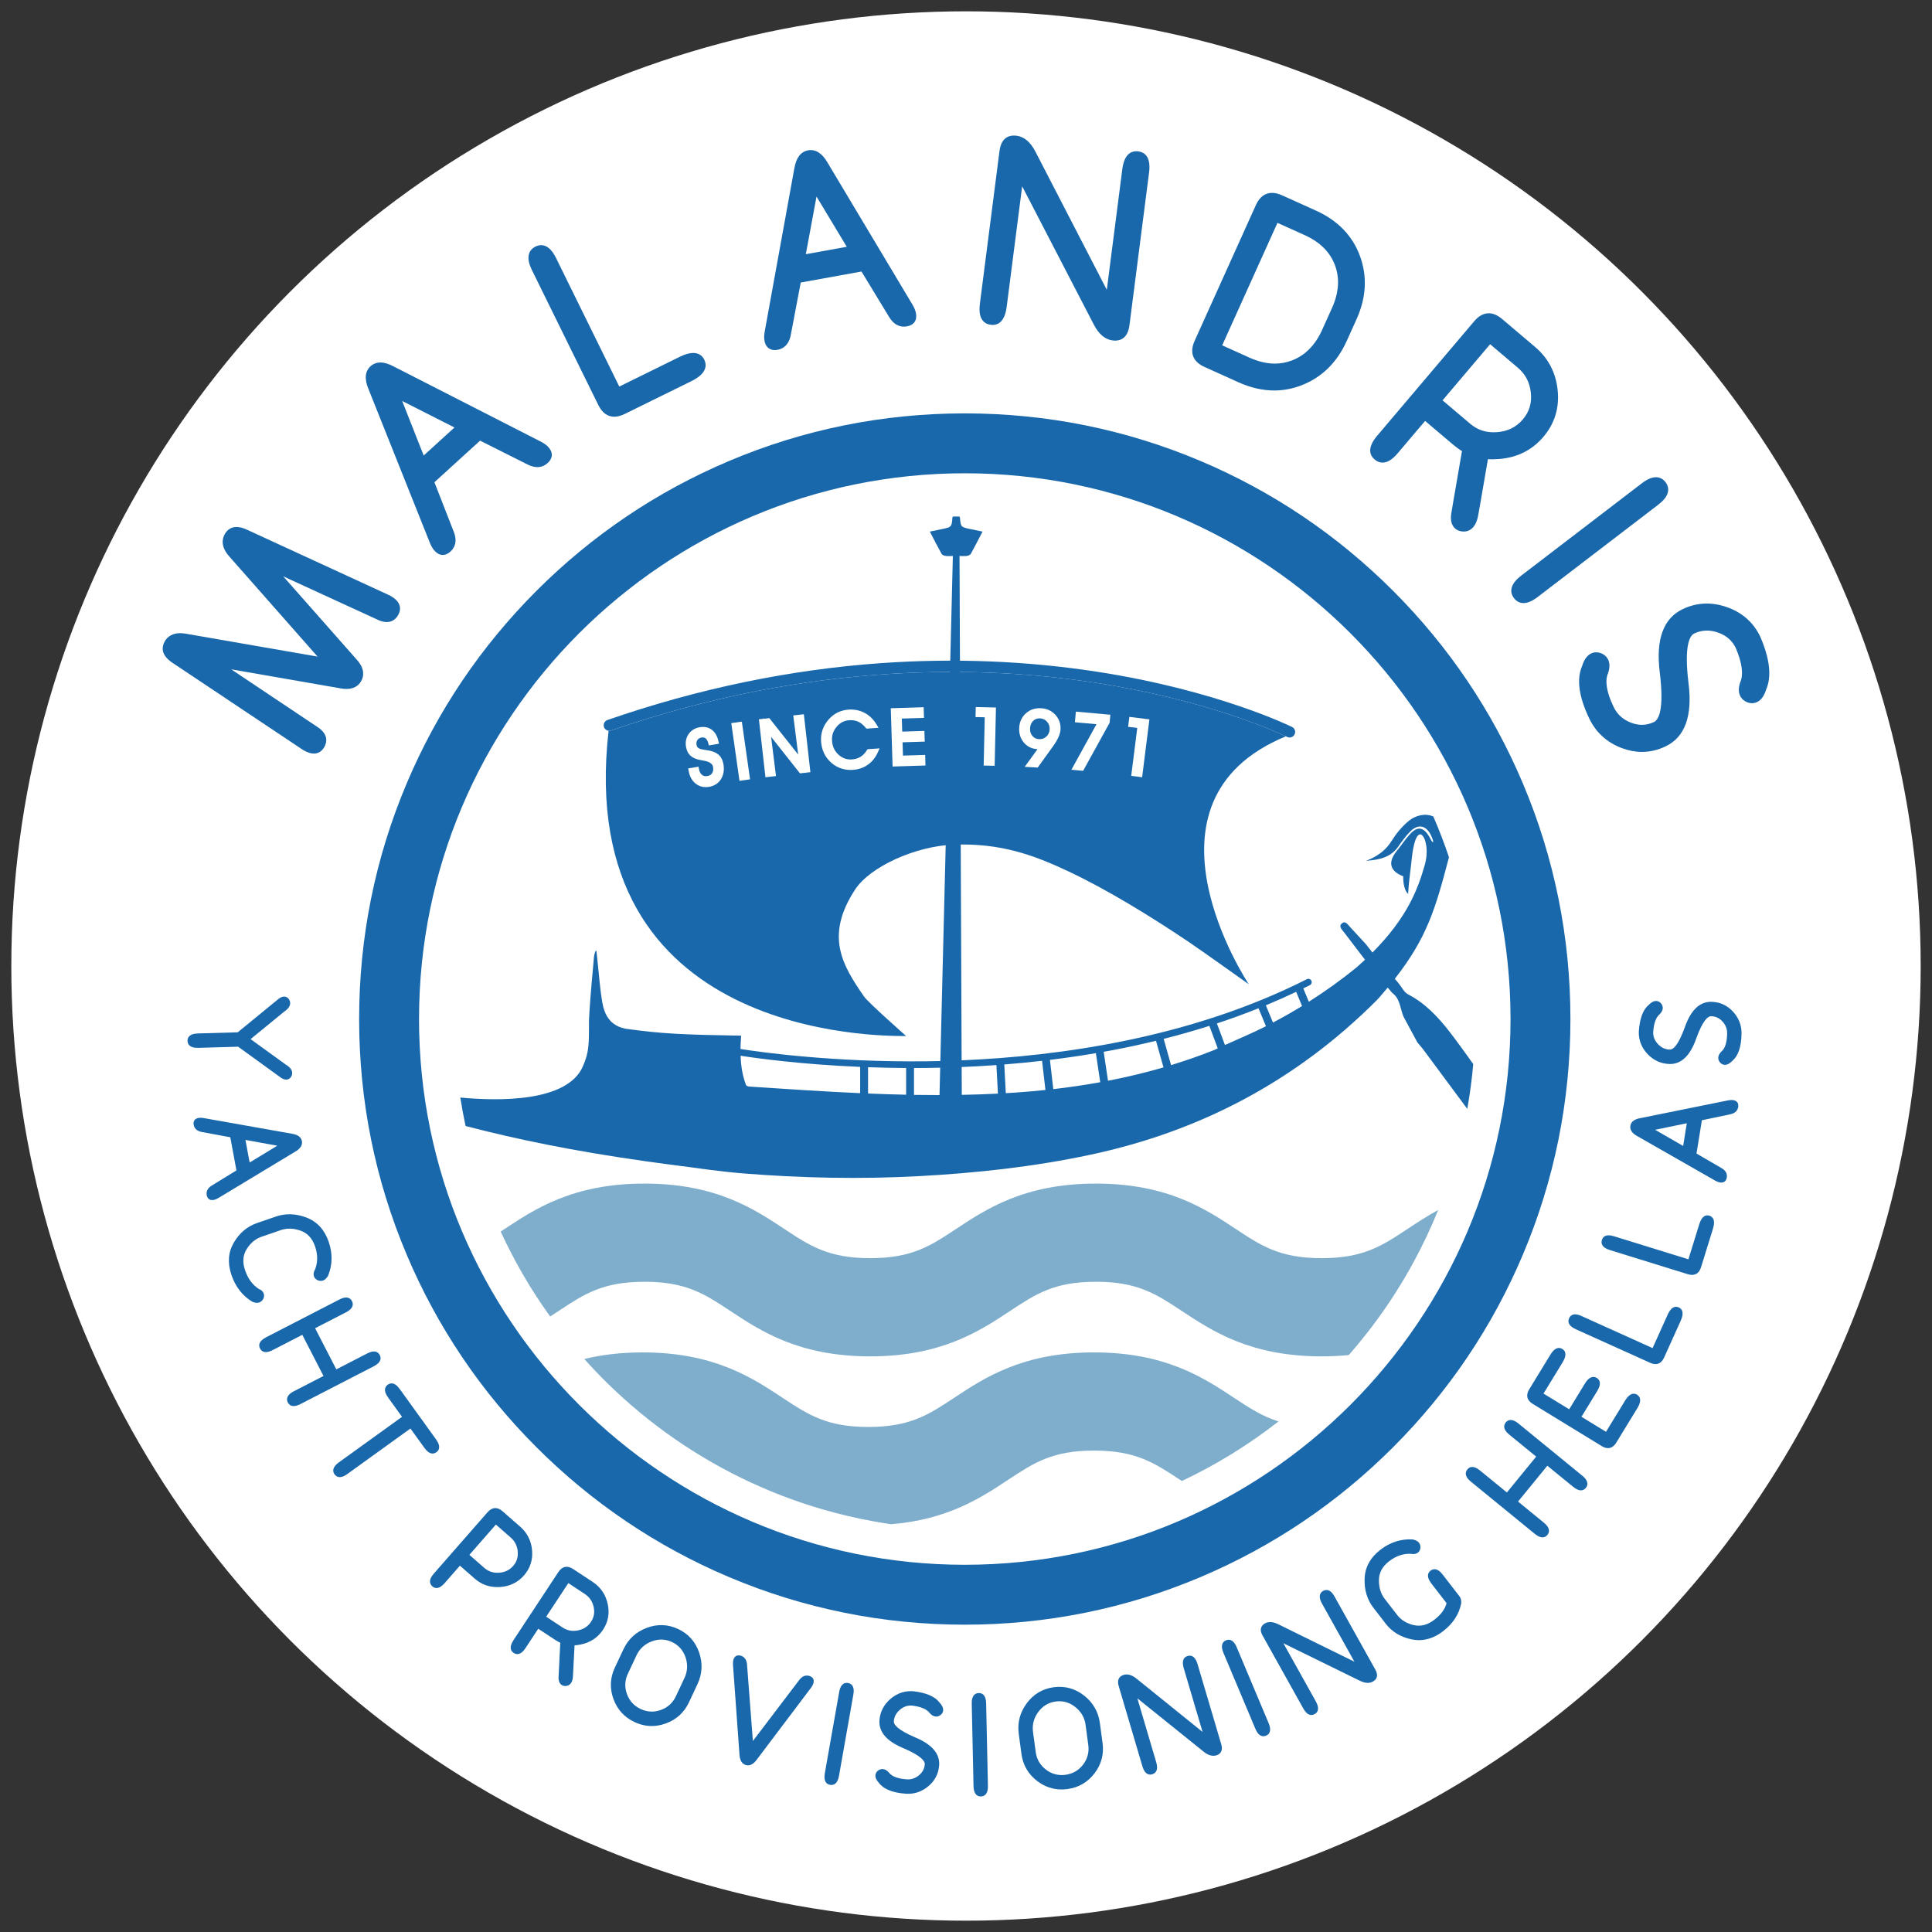 <?xml version="1.0" encoding="utf-8"?>
<!-- Generator: Adobe Illustrator 16.0.0, SVG Export Plug-In . SVG Version: 6.00 Build 0)  -->
<!DOCTYPE svg PUBLIC "-//W3C//DTD SVG 1.1//EN" "http://www.w3.org/Graphics/SVG/1.1/DTD/svg11.dtd">
<svg version="1.1" id="Layer_1" xmlns="http://www.w3.org/2000/svg" xmlns:xlink="http://www.w3.org/1999/xlink" x="0px" y="0px"
	 width="705.26px" height="705.26px" viewBox="0 0 705.26 705.26" enable-background="new 0 0 705.26 705.26" xml:space="preserve">
<rect x="0" y="0" width="705.26" height="705.26" fill="#333333" stroke="none"/>
<circle fill="#FFFFFF" cx="352.63" cy="352.63" r="348.5"/>
<g>
	<path fill="#1968AB" d="M110.989,273.976c1.34,0.748,2.517,1.111,3.599,1.111c1.123,0,2.693-0.418,3.806-2.405
		c0.868-1.553,1.697-4.566-2.501-7.297l-31.493-21.054l40.143,6.988c0.688,0.118,1.344,0.178,1.948,0.178
		c2.456,0,4.315-1.002,5.377-2.896c0.925-1.655,1.413-4.328-1.518-7.668l-26.958-30.548l34.407,15.813
		c3.397,1.615,6.064,0.956,7.562-1.72c0.761-1.357,0.874-2.671,0.338-3.904c-0.497-1.146-1.521-2.142-3.131-3.042
		c-0.316-0.178-0.636-0.337-0.928-0.464L90.25,193.408c-1.47-0.697-2.748-1.035-3.91-1.035c-1.855,0-3.34,0.9-4.293,2.604
		c-0.977,1.744-1.498,4.557,1.559,8.055l32.321,36.651l-48.15-8.366c-0.714-0.12-1.395-0.183-2.022-0.183
		c-2.574,0-4.521,1.049-5.63,3.029c-1.111,1.987-1.505,4.962,2.923,7.845l47.045,31.404
		C110.368,273.609,110.67,273.796,110.989,273.976z"/>
	<path fill="#1968AB" d="M156.96,198.244c0.494,1.195,1.035,2.106,1.655,2.787c0.937,1.028,1.955,1.551,3.026,1.551
		c0.955,0,1.9-0.42,2.809-1.247c1.366-1.245,2.679-3.518,1.17-7.268l-7.038-18.032l16.665-15.18l17.289,8.681
		c2.867,1.479,5.415,1.285,7.389-0.515c1.93-1.759,2.018-3.886,0.239-5.838c-0.618-0.679-1.476-1.303-2.632-1.913l-53.867-27.521
		c-3.537-1.892-6.398-1.88-8.404-0.053c-2.039,1.856-2.284,4.673-0.736,8.354L156.96,198.244z M146.806,146.372l19.092,9.677
		l-11.233,10.232L146.806,146.372z"/>
	<path fill="#1968AB" d="M253.055,128.842c-1.391,0-3.02,0.47-4.979,1.435l-22.008,10.83l-23.113-46.969
		c-1.519-3.083-3.336-4.646-5.406-4.646c-0.679,0-1.374,0.172-2.065,0.513c-1.488,0.732-2.368,1.945-2.54,3.509
		c-0.156,1.421,0.254,3.102,1.257,5.138l24.207,49.19c1.396,2.839,3.359,4.277,5.835,4.277c1.165,0,2.44-0.337,3.79-1.001
		l24.394-12.004c5.581-2.747,5.633-5.741,4.683-7.793C256.309,129.7,254.908,128.842,253.055,128.842z"/>
	<path fill="#1968AB" d="M331.058,119.14c1.284-0.232,2.227-0.776,2.798-1.615c0.569-0.833,0.738-1.912,0.504-3.204
		c-0.163-0.903-0.559-1.887-1.215-3.021l-31.042-51.915c-1.982-3.464-4.409-4.993-7.094-4.507c-2.713,0.491-4.416,2.748-5.059,6.689
		L279.136,121.1c-0.216,1.273-0.24,2.334-0.076,3.237c0.544,3.007,2.578,3.454,3.742,3.454c0.327,0,0.678-0.033,1.041-0.099
		c1.818-0.329,4.137-1.561,4.849-5.538l3.608-19.018l22.178-4.021l10.046,16.534C326.17,118.43,328.408,119.619,331.058,119.14z
		 M309.108,90.084l-14.95,2.709l3.907-21.044L309.108,90.084z"/>
	<path fill="#1968AB" d="M412.302,118.69l7.155-55.683c0.758-5.894-1.738-7.473-3.968-7.759c-0.233-0.029-0.468-0.045-0.69-0.045
		c-1.946,0-4.413,1.136-5.109,6.549l-5.66,44.046L377.875,55.17c-1.781-3.384-4.064-5.276-6.787-5.627
		c-0.326-0.042-0.646-0.063-0.947-0.063c-2.079,0-4.684,0.979-5.281,5.644l-7.155,55.683c-0.759,5.895,1.738,7.473,3.967,7.76
		c0.234,0.03,0.469,0.045,0.69,0.045c1.947,0,4.414-1.137,5.109-6.549l5.662-44.054l26.243,50.647
		c1.779,3.383,4.063,5.276,6.785,5.626c0.314,0.041,0.623,0.063,0.917,0.063C409.131,124.344,411.7,123.363,412.302,118.69z"/>
	<path fill="#1968AB" d="M439.679,133.947l12.391,5.591c4.423,1.995,8.819,3.007,13.066,3.007c3.4,0,6.784-0.647,10.054-1.928
		c7.318-2.862,12.82-8.247,16.357-16.01l3.729-8.266c3.479-7.783,3.875-15.475,1.178-22.854
		c-2.715-7.431-8.121-13.016-16.067-16.602l-12.392-5.591c-1.305-0.588-2.53-0.887-3.647-0.887c-2.58,0-4.566,1.502-5.902,4.465
		l-22.36,49.563c-0.956,2.119-1.132,4.014-0.519,5.632C436.176,131.686,437.561,132.991,439.679,133.947z M446.152,126.063
		l20.174-44.715l9.968,4.497c5.512,2.485,9.217,6.165,11.01,10.934c1.795,4.771,1.455,9.994-1.006,15.518l-3.726,8.257
		c-2.516,5.505-6.207,9.215-10.969,11.025c-2.006,0.763-4.105,1.149-6.239,1.149c-0.001,0-0.001,0-0.001,0
		c-2.944,0-6.067-0.735-9.285-2.188L446.152,126.063z"/>
	<path fill="#1968AB" d="M537.877,192.326c0.813-0.961,1.37-2.311,1.705-4.129l0.706-3.925l2.865-16.658
		c1.068,0.086,2.479,0.066,4.263-0.065c6.543-0.563,11.926-3.286,16.004-8.099c4.102-4.842,5.85-10.555,5.196-16.979
		c-0.653-6.41-3.422-11.727-8.227-15.799l-12.1-10.253c-3.552-3.01-7.132-2.706-10.134,0.837l-35.444,41.827
		c-3.841,4.533-2.604,7.216-0.892,8.669c0.877,0.743,1.84,1.12,2.861,1.12c1.777,0,3.592-1.119,5.543-3.422l9.998-11.799
		l10.07,8.533c1.311,1.108,2.428,1.925,3.393,2.474l-3.129,18.146l-0.639,3.804c-0.623,2.955-0.172,5.104,1.346,6.392
		c0.676,0.571,1.502,0.906,2.412,0.991c0.229,0.03,0.457,0.046,0.678,0.046C535.729,194.038,536.913,193.461,537.877,192.326z
		 M546.604,157.748c-0.453,0.037-0.906,0.058-1.346,0.058l0,0c-3.297,0-6.107-1.025-8.597-3.133l-10.069-8.533l17.36-20.486
		l10.07,8.534c2.826,2.395,4.396,5.395,4.799,9.171c0.4,3.757-0.555,6.938-2.916,9.726
		C553.518,155.902,550.475,157.427,546.604,157.748z"/>
	<path fill="#1968AB" d="M551.967,214.098c-0.545,1.472-0.308,2.939,0.694,4.249c0.902,1.178,2.104,1.801,3.478,1.801
		c1.529,0,3.238-0.739,5.227-2.26l43.896-33.598c1.801-1.378,2.916-2.695,3.412-4.03c0.547-1.473,0.307-2.941-0.695-4.249
		c-0.9-1.179-2.104-1.803-3.477-1.803c-1.527,0-3.238,0.74-5.226,2.262l-43.897,33.597
		C553.579,211.445,552.463,212.763,551.967,214.098z"/>
	<path fill="#1968AB" d="M642.555,232.383c-2.482-5.173-6.576-8.792-12.17-10.759c-5.582-1.964-11.047-1.707-16.183,0.756
		c-6.995,3.356-9.799,11.062-8.336,22.901c1.756,14.192-0.541,17.54-2.065,18.271c-1.439,0.69-2.926,1.042-4.418,1.042
		c-1.295,0-2.638-0.264-3.99-0.781c-2.963-1.138-5.049-3.033-6.375-5.798c-2.564-5.346-3.236-9.486-1.998-12.313l0.037-0.101
		c0.611-1.891,0.609-3.5-0.008-4.787c-0.541-1.126-1.467-1.939-2.791-2.436c-1.213-0.396-2.377-0.345-3.414,0.151
		c-1.482,0.712-2.57,2.23-3.326,4.642c-2.055,4.768-1.174,11.192,2.619,19.101c2.465,5.138,6.469,8.775,11.904,10.816
		c2.454,0.924,4.922,1.392,7.331,1.392c2.931,0,5.854-0.689,8.688-2.05c6.994-3.355,9.799-11.062,8.336-22.9
		c-1.758-14.193,0.541-17.541,2.066-18.272c2.727-1.308,5.618-1.426,8.659-0.356c3.074,1.08,5.205,2.931,6.494,5.616
		c2.338,5.473,2.888,9.709,1.627,12.592l-0.037,0.099c-0.612,1.89-0.608,3.498,0.009,4.786c0.541,1.127,1.485,1.949,2.854,2.457
		c1.172,0.384,2.318,0.323,3.353-0.174c1.481-0.711,2.567-2.229,3.323-4.641C646.779,246.927,646.049,240.461,642.555,232.383z"/>
	<path fill="#1968AB" d="M86.925,382.089l15.553,11.264c0.69,0.492,1.349,0.742,1.956,0.742l0.064-0.002
		c0.919-0.025,1.603-0.523,1.973-1.427c0.139-0.321,0.204-0.665,0.193-1.021c-0.033-1.125-0.846-2.145-2.441-3.088l-12.744-9.232
		l12.15-9.944c1.579-1.063,2.331-2.127,2.299-3.254c-0.011-0.355-0.095-0.693-0.247-0.998c-0.412-0.863-1.097-1.32-1.981-1.32
		l-0.074,0.002c-0.625,0.018-1.29,0.305-1.979,0.857l-14.874,12.166L72.24,377.25c-3.189,0.095-3.817,1.541-3.783,2.74
		c0.035,1.189,0.755,2.601,3.935,2.519L86.925,382.089z M104.434,393.552L104.434,393.552v0.006V393.552z"/>
	<path fill="#1968AB" d="M110.209,416.561c-0.27-1.451-1.486-2.359-3.608-2.695l-32.37-5.746c-0.678-0.112-1.262-0.123-1.744-0.034
		c-1.381,0.256-2.028,1.186-1.775,2.553c0.18,0.973,0.845,2.211,2.982,2.586l10.373,1.924l2.244,12.104l-8.989,5.512
		c-1.865,1.117-2.041,2.524-1.857,3.51c0.215,1.164,0.921,1.805,1.987,1.805c0.183,0,0.38-0.02,0.585-0.059
		c0.485-0.09,1.014-0.305,1.622-0.66l28.141-16.979C109.667,419.298,110.479,418.014,110.209,416.561z M101.225,418.227l-10.1,6.139
		l-1.53-8.25L101.225,418.227z"/>
	<path fill="#1968AB" d="M96.138,474.079c0.297-0.646,0.343-1.274,0.137-1.873c-0.255-0.743-0.874-1.319-1.839-1.713
		c-2.246-1.448-3.912-3.713-4.952-6.729c-1.019-2.955-0.843-5.488,0.536-7.74c1.382-2.258,3.219-3.793,5.461-4.565l6.983-2.408
		c2.264-0.781,4.697-0.717,7.25,0.188c2.542,0.9,4.271,2.775,5.29,5.728c1.033,2.996,1.038,5.819,0.013,8.396
		c-0.533,0.928-0.669,1.785-0.406,2.549c0.206,0.599,0.632,1.064,1.281,1.398c0.683,0.316,1.367,0.363,2.005,0.143
		c0.695-0.237,1.319-0.823,1.854-1.737l0.033-0.068c1.606-3.928,1.672-8.098,0.189-12.393c-1.508-4.375-4.241-7.339-8.124-8.81
		c-3.843-1.453-7.585-1.576-11.101-0.365l-6.983,2.408c-3.521,1.213-6.349,3.603-8.404,7.097c-2.07,3.521-2.355,7.524-0.849,11.896
		c1.479,4.291,4.023,7.549,7.56,9.684l0.067,0.035c0.601,0.256,1.157,0.386,1.656,0.386c0.297,0,0.581-0.048,0.842-0.138
		C95.283,475.223,95.784,474.77,96.138,474.079z"/>
	<path fill="#1968AB" d="M138.635,494.661c-0.443-0.858-1.182-1.313-2.135-1.313c-0.71,0-1.528,0.242-2.5,0.744l-11.232,5.787
		l-7.74-15.023l11.232-5.787c1.086-0.559,1.804-1.149,2.192-1.811c0.425-0.722,0.437-1.515,0.034-2.293
		c-0.441-0.859-1.181-1.314-2.135-1.314c-0.71,0-1.527,0.244-2.5,0.744L97.15,488.153c-2.835,1.461-2.775,3.039-2.227,4.105
		c0.443,0.858,1.182,1.313,2.135,1.313c0.71,0,1.528-0.242,2.5-0.744l10.794-5.561l7.74,15.021l-10.794,5.563
		c-1.087,0.559-1.804,1.152-2.192,1.811c-0.425,0.722-0.437,1.515-0.035,2.295c0.443,0.859,1.182,1.313,2.136,1.313
		c0.71,0,1.528-0.244,2.501-0.744l26.698-13.758C139.243,497.305,139.184,495.727,138.635,494.661z"/>
	<path fill="#1968AB" d="M159.306,530.114c0.973-0.701,1.741-2.08-0.125-4.668l-13.246-18.373c-1.008-1.397-1.987-2.076-2.993-2.076
		c-0.481,0-0.953,0.162-1.397,0.482c-0.974,0.701-1.74,2.082,0.125,4.67l5.086,7.053l-23.031,16.604
		c-2.587,1.867-2.294,3.418-1.593,4.391c0.479,0.662,1.134,1.015,1.896,1.015c0.804,0,1.709-0.373,2.772-1.14l23.03-16.604
		l5.086,7.053c1.007,1.398,1.985,2.078,2.992,2.078C158.391,530.598,158.861,530.434,159.306,530.114z"/>
	<path fill="#1968AB" d="M191.271,575.1c2.264-2.584,3.259-5.66,2.961-9.146c-0.298-3.477-1.75-6.377-4.315-8.623l-6.483-5.676
		c-1.884-1.647-3.801-1.518-5.447,0.363l-19.621,22.414c-0.805,0.92-1.254,1.733-1.373,2.49c-0.132,0.825,0.148,1.567,0.81,2.146
		c0.472,0.414,0.993,0.623,1.55,0.623c0.941,0,1.913-0.588,2.97-1.797l5.565-6.357l5.433,4.756c2.569,2.248,5.666,3.271,9.22,3.033
		C186.083,579.093,189.021,577.671,191.271,575.1z M187.314,571.637c-1.331,1.521-3.008,2.328-5.126,2.469
		c-2.115,0.146-3.887-0.438-5.407-1.768l-5.433-4.757l9.672-11.049l5.433,4.756c1.522,1.334,2.354,2.986,2.543,5.056
		C189.181,568.403,188.631,570.134,187.314,571.637z"/>
	<path fill="#1968AB" d="M216.383,577.487l-7.195-4.74c-2.099-1.385-3.973-0.987-5.347,1.099l-16.395,24.875
		c-1.755,2.664-0.93,4.01,0.071,4.668c0.43,0.283,0.876,0.428,1.327,0.428c1.037,0,2.016-0.721,2.992-2.203l4.649-7.055l6.027,3.973
		c0.79,0.521,1.453,0.89,2.013,1.121l-0.602,12.119c-0.144,1.617,0.234,2.734,1.122,3.318c0.373,0.246,0.805,0.371,1.284,0.371
		l0.095-0.002c0.861,0,1.58-0.398,2.078-1.15c0.371-0.564,0.581-1.322,0.643-2.316l0.588-11.379c0.589-0.02,1.354-0.121,2.33-0.313
		c3.479-0.729,6.195-2.541,8.073-5.394c1.891-2.867,2.46-6.051,1.691-9.463C221.063,582.043,219.23,579.364,216.383,577.487z
		 M215.75,592.014c-1.111,1.686-2.663,2.715-4.742,3.143c-2.054,0.42-3.931,0.08-5.599-1.018l-6.027-3.974l8.08-12.26l6.026,3.971
		c1.691,1.115,2.74,2.642,3.206,4.662C217.159,588.555,216.85,590.344,215.75,592.014z"/>
	<path fill="#1968AB" d="M247.55,594.655c-3.725-1.746-7.604-1.887-11.491-0.41c-3.888,1.478-6.741,4.105-8.479,7.816l-3.138,6.686
		c-1.74,3.714-1.916,7.558-0.519,11.421c1.396,3.864,3.988,6.709,7.701,8.448c2.058,0.965,4.171,1.455,6.28,1.455
		c1.692,0,3.422-0.315,5.14-0.938c3.865-1.396,6.708-3.986,8.449-7.699l3.135-6.688c1.739-3.711,1.937-7.586,0.585-11.52
		C253.858,599.288,251.28,596.403,247.55,594.655z M249.868,612.512l-3.138,6.688c-1.131,2.412-2.972,4.093-5.473,4.996
		c-1.114,0.402-2.232,0.607-3.324,0.607l0,0c-1.364,0-2.736-0.318-4.078-0.949c-2.41-1.129-4.092-2.971-4.995-5.473
		c-0.903-2.5-0.789-4.99,0.342-7.4l3.136-6.688c1.132-2.413,2.997-4.131,5.545-5.104c1.182-0.451,2.361-0.682,3.507-0.682
		c1.321,0,2.644,0.307,3.929,0.907c2.392,1.123,4.05,2.996,4.93,5.57C251.127,607.567,251,610.1,249.868,612.512z"/>
	<path fill="#1968AB" d="M295.443,611.78c-1.381-0.405-2.646,0.104-3.682,1.482l-16.931,22.274l-2.132-27.895
		c-0.151-2.17-1.314-2.959-2.265-3.238c-0.285-0.084-0.558-0.127-0.808-0.127c-0.653,0-1.518,0.281-1.915,1.629
		c-0.141,0.474-0.188,1.041-0.146,1.744l2.368,32.775c0.116,2.154,0.894,3.459,2.311,3.877c0.265,0.076,0.532,0.117,0.799,0.117
		c1.133,0,2.225-0.713,3.238-2.113l19.811-26.25c0.411-0.561,0.68-1.064,0.82-1.539C297.312,613.173,296.775,612.175,295.443,611.78
		z"/>
	<path fill="#1968AB" d="M309.587,614.36c-0.167-0.029-0.332-0.045-0.49-0.045c-1.439,0-2.373,1.141-2.77,3.389l-5.227,29.578
		c-0.555,3.144,0.736,4.052,1.917,4.258c0.168,0.031,0.332,0.046,0.49,0.046c1.441,0,2.373-1.14,2.771-3.39l5.226-29.578
		c0.213-1.203,0.177-2.133-0.112-2.84C311.076,615.003,310.452,614.512,309.587,614.36z"/>
	<path fill="#1968AB" d="M333.404,617.375c-3.09-0.236-5.899,0.7-8.335,2.788c-2.437,2.089-3.792,4.707-4.027,7.787
		c-0.321,4.181,2.532,7.578,8.479,10.101c6.822,2.891,8.15,4.852,8.063,5.985c-0.127,1.646-0.841,2.974-2.183,4.06
		c-1.35,1.094-2.82,1.563-4.492,1.434c-3.227-0.248-5.368-1.063-6.368-2.426l-0.034-0.041c-0.715-0.793-1.463-1.225-2.224-1.281
		c-0.67-0.049-1.287,0.158-1.869,0.638c-0.513,0.459-0.795,1.002-0.843,1.616c-0.066,0.877,0.349,1.791,1.271,2.793
		c1.673,2.252,4.925,3.58,9.664,3.943c0.324,0.025,0.648,0.039,0.967,0.039c2.691,0,5.156-0.904,7.326-2.688
		c2.435-2,3.789-4.584,4.027-7.685c0.321-4.18-2.531-7.578-8.48-10.1c-6.82-2.892-8.148-4.853-8.063-5.986
		c0.129-1.668,0.85-3.043,2.202-4.203c1.222-1.047,2.523-1.557,3.982-1.557c0.16,0,0.32,0.008,0.46,0.018
		c3.225,0.39,5.378,1.289,6.433,2.717c0.716,0.793,1.462,1.226,2.224,1.281c0.663,0.049,1.296-0.166,1.896-0.662
		c0.494-0.442,0.769-0.979,0.814-1.592c0.065-0.867-0.359-1.807-1.271-2.793C341.371,619.331,338.142,617.923,333.404,617.375z"/>
	<path fill="#1968AB" d="M357.342,618.032h-0.067c-0.878,0.021-1.568,0.408-2,1.125c-0.394,0.656-0.57,1.57-0.546,2.791
		l0.646,30.029c0.066,3.145,1.475,3.803,2.645,3.803h0.066c0.878-0.02,1.568-0.408,2-1.125c0.393-0.656,0.572-1.567,0.546-2.791
		l-0.646-30.028C359.919,618.692,358.512,618.032,357.342,618.032z"/>
	<path fill="#1968AB" d="M401.497,628.969c-0.545-4.062-2.477-7.427-5.741-10.002c-3.269-2.576-7.003-3.605-11.084-3.062
		c-4.083,0.549-7.408,2.525-9.883,5.877c-2.472,3.345-3.447,7.101-2.902,11.16l0.982,7.32c0.546,4.063,2.479,7.391,5.745,9.885
		c2.681,2.045,5.673,3.082,8.895,3.082c0.702,0,1.429-0.051,2.155-0.148c4.063-0.545,7.389-2.479,9.883-5.745
		c2.492-3.267,3.479-6.982,2.936-11.048L401.497,628.969z M395.373,644.153c-1.613,2.113-3.771,3.365-6.408,3.719
		c-0.479,0.064-0.954,0.099-1.414,0.099c-2.081,0-4.016-0.672-5.75-1.996c-2.113-1.613-3.365-3.771-3.721-6.408l-0.982-7.32
		c-0.354-2.643,0.285-5.096,1.9-7.293c1.609-2.19,3.755-3.481,6.374-3.834c0.455-0.061,0.906-0.092,1.347-0.092
		c2.092,0,4.047,0.709,5.813,2.107c2.139,1.694,3.402,3.893,3.756,6.535l0.983,7.319
		C397.625,639.628,396.986,642.038,395.373,644.153z"/>
	<path fill="#1968AB" d="M437.154,607.459c-0.602-2.036-1.563-3.071-2.858-3.071c-0.242,0-0.497,0.039-0.757,0.114
		c-1.149,0.341-2.331,1.39-1.428,4.447l6.879,23.283l-24.213-19.537c-1.611-1.279-3.16-1.717-4.563-1.301
		c-0.921,0.271-1.546,0.773-1.856,1.492c-0.297,0.686-0.294,1.557,0.013,2.588l8.643,29.254c0.601,2.039,1.563,3.072,2.857,3.072
		c0.244,0,0.498-0.039,0.756-0.115c0.843-0.248,1.407-0.805,1.636-1.609c0.207-0.735,0.139-1.664-0.207-2.836l-6.879-23.287
		l24.262,19.525c1.609,1.279,3.158,1.719,4.563,1.303c1.03-0.305,2.634-1.237,1.798-4.067L437.154,607.459z"/>
	<path fill="#1968AB" d="M451.456,601.327c-0.769-1.825-1.755-2.75-2.934-2.75c-0.32,0-0.652,0.07-0.986,0.211
		c-1.104,0.466-2.164,1.638-0.928,4.578l11.646,27.687c0.768,1.826,1.754,2.752,2.932,2.752c0.321,0,0.654-0.072,0.988-0.213
		c0.809-0.34,1.309-0.955,1.444-1.779c0.125-0.756-0.045-1.67-0.519-2.797L451.456,601.327z"/>
	<path fill="#1968AB" d="M487.18,582.834c-0.908-1.63-1.885-2.423-2.979-2.423c-0.397,0-0.801,0.111-1.196,0.334
		c-0.769,0.429-1.195,1.095-1.24,1.931c-0.041,0.764,0.229,1.653,0.826,2.721l11.83,21.201l-27.917-13.732
		c-1.854-0.895-3.458-0.979-4.739-0.266c-0.953,0.531-2.34,1.811-0.9,4.387l14.865,26.637c0.91,1.63,1.885,2.423,2.979,2.423
		c0.398,0,0.804-0.111,1.197-0.332c1.049-0.586,1.971-1.867,0.416-4.652l-11.834-21.203l27.963,13.711
		c1.854,0.896,3.457,0.98,4.738,0.267c0.826-0.461,1.314-1.084,1.451-1.853c0.131-0.729-0.068-1.572-0.592-2.512L487.18,582.834z"/>
	<path fill="#1968AB" d="M526.652,574.807c-1.029-1.33-2.006-1.978-2.988-1.978c-0.508,0-0.997,0.181-1.452,0.531
		c-0.949,0.734-1.668,2.144,0.297,4.683l5.551,7.178c-0.549,2.151-2.045,4.184-4.451,6.045c-2.445,1.891-4.955,2.553-7.506,1.973
		c-2.58-0.584-4.623-1.832-6.074-3.709l-4.518-5.842c-1.463-1.893-2.185-4.223-2.146-6.93c0.039-2.697,1.261-4.937,3.729-6.847
		c2.51-1.938,5.188-2.842,7.951-2.702c1.051,0.209,1.905,0.063,2.543-0.433c0.5-0.387,0.807-0.938,0.914-1.66
		c0.082-0.752-0.088-1.405-0.506-1.946c-0.449-0.582-1.203-0.986-2.242-1.197l-0.074-0.012c-4.238-0.267-8.207,1.012-11.801,3.791
		c-3.66,2.829-5.592,6.368-5.74,10.518c-0.146,4.111,0.934,7.689,3.211,10.633l4.518,5.844c2.279,2.947,5.447,4.861,9.416,5.688
		c0.906,0.188,1.816,0.285,2.709,0.285c3.035,0,6.009-1.109,8.832-3.293c3.595-2.779,5.81-6.191,6.578-10.142l0.008-0.069
		c0.064-1.023-0.131-1.841-0.584-2.422L526.652,574.807z"/>
	<path fill="#1968AB" d="M577.57,538.663l-23.258-19.006c-1.078-0.881-2.01-1.309-2.848-1.309c-0.709,0-1.316,0.303-1.806,0.899
		c-0.557,0.683-0.709,1.459-0.442,2.253c0.241,0.725,0.821,1.452,1.768,2.227l9.785,7.996l-10.693,13.086l-9.784-7.996
		c-1.078-0.881-2.009-1.309-2.849-1.309c-0.709,0-1.313,0.305-1.805,0.901c-0.556,0.681-0.709,1.459-0.443,2.252
		c0.244,0.726,0.822,1.453,1.771,2.228l23.258,19.006c1.078,0.881,2.01,1.309,2.848,1.309c0.709,0,1.316-0.303,1.806-0.901
		c0.557-0.681,0.709-1.459,0.442-2.252c-0.244-0.726-0.822-1.453-1.77-2.228l-9.402-7.684l10.693-13.086l9.401,7.684
		c1.078,0.881,2.011,1.31,2.851,1.31c0.707,0,1.313-0.304,1.805-0.902c0.555-0.68,0.709-1.457,0.441-2.25
		C579.096,540.163,578.518,539.434,577.57,538.663z"/>
	<path fill="#1968AB" d="M597.622,509.13c-0.397-0.244-0.811-0.367-1.227-0.367c-1.098,0-2.131,0.817-3.16,2.498l-6.979,11.407
		l-8.955-5.479l5.692-9.309c0.681-1.107,1.017-2.031,1.031-2.826c0.016-0.877-0.375-1.586-1.131-2.049
		c-0.398-0.242-0.811-0.365-1.227-0.365c-1.099,0-2.132,0.815-3.158,2.498l-5.693,9.309l-9.377-5.735l6.98-11.408
		c1.77-2.896,0.922-4.25-0.103-4.875c-0.399-0.244-0.813-0.369-1.229-0.369c-1.095,0-2.121,0.811-3.144,2.479l-7.707,12.603
		c-0.655,1.072-0.881,2.074-0.666,2.979c0.215,0.906,0.863,1.697,1.933,2.351l25.2,15.416c0.8,0.489,1.564,0.737,2.273,0.737
		c1.195,0,2.217-0.68,3.033-2.018l7.709-12.6C599.467,511.153,598.637,509.784,597.622,509.13z"/>
	<path fill="#1968AB" d="M612.846,477.262c-0.334-0.15-0.67-0.229-0.998-0.229c-1.201,0-2.209,0.945-3.088,2.892l-5.5,12.188
		l-25.969-11.723c-0.89-0.4-1.638-0.596-2.294-0.596c-1.022,0-1.786,0.491-2.206,1.424c-0.498,1.102-0.48,2.692,2.428,4.006
		l27.149,12.256c0.695,0.313,1.351,0.473,1.945,0.473c1.377,0,2.441-0.809,3.162-2.403l6.076-13.463
		C614.928,479.043,613.934,477.786,612.846,477.262z"/>
	<path fill="#1968AB" d="M624.023,443.78c-0.256-0.078-0.508-0.119-0.752-0.119c-1.303,0-2.303,1.101-2.975,3.265L616.34,459.7
		l-27.213-8.43c-0.72-0.221-1.359-0.334-1.904-0.334c-1.596,0-2.219,0.93-2.461,1.709c-0.357,1.156-0.146,2.734,2.901,3.678
		l28.457,8.813c0.55,0.172,1.066,0.258,1.537,0.258c1.105,0,2.574-0.486,3.291-2.803l4.371-14.109
		C626.309,445.288,625.168,444.165,624.023,443.78z"/>
	<path fill="#1968AB" d="M632.674,401.587c-0.48-0.078-1.062-0.056-1.748,0.075l-32.217,6.517c-2.123,0.389-3.318,1.324-3.554,2.78
		c-0.235,1.46,0.605,2.726,2.49,3.755l28.545,16.309c0.611,0.338,1.146,0.541,1.631,0.619c0.185,0.029,0.359,0.045,0.523,0.045
		c1.102,0,1.813-0.658,2.008-1.853c0.158-0.977-0.051-2.366-1.938-3.438l-9.12-5.305l1.963-12.154l10.317-2.162
		c2.136-0.424,2.773-1.688,2.935-2.678c0.11-0.688,0.006-1.258-0.314-1.691C633.879,401.973,633.366,401.698,632.674,401.587z
		 M615.754,410.036l-1.336,8.285l-10.24-5.903L615.754,410.036z"/>
	<path fill="#1968AB" d="M624.706,365.704l-0.157-0.002c-4.115,0-7.289,3.045-9.437,9.052c-2.479,6.938-4.35,8.395-5.51,8.395
		c-1.672-0.033-3.088-0.672-4.324-1.957c-1.235-1.285-1.822-2.713-1.793-4.346c0.203-3.242,0.978-5.443,2.342-6.578
		c0.75-0.76,1.138-1.531,1.152-2.293c0.012-0.668-0.242-1.287-0.771-1.855c-0.471-0.469-1.022-0.711-1.682-0.723
		c-0.854,0-1.752,0.48-2.672,1.43c-2.129,1.779-3.348,5.086-3.623,9.849c-0.061,3.104,1.039,5.848,3.264,8.159
		c2.228,2.312,4.92,3.513,8.009,3.57l0.157,0.002c4.115,0,7.289-3.045,9.437-9.049c2.479-6.939,4.352-8.396,5.51-8.396
		c0,0,0,0,0.002,0c1.648,0.032,3.016,0.668,4.178,1.942c1.168,1.285,1.724,2.726,1.689,4.404c-0.062,3.233-0.752,5.42-2.092,6.533
		c-0.752,0.76-1.14,1.53-1.152,2.295c-0.014,0.664,0.232,1.272,0.746,1.828c0.486,0.483,1.045,0.735,1.662,0.748h0.043
		c0.854,0,1.754-0.48,2.672-1.431c2.152-1.801,3.289-5.125,3.379-9.877c0.057-3.082-0.992-5.815-3.123-8.125
		C630.475,366.966,627.816,365.762,624.706,365.704z M629.684,388.173L629.684,388.173v0.002V388.173z"/>
</g>
<g>
	<path fill="#1968AB" d="M352.185,593.075c-29.842,0-58.797-5.848-86.06-17.379c-26.328-11.135-49.972-27.076-70.271-47.375
		c-20.301-20.301-36.241-43.942-47.376-70.271c-11.531-27.265-17.378-56.22-17.378-86.062c0-29.841,5.847-58.796,17.378-86.06
		c11.135-26.328,27.076-49.972,47.376-70.271c20.301-20.301,43.943-36.24,70.271-47.376c27.263-11.532,56.218-17.379,86.06-17.379
		c29.841,0,58.796,5.847,86.06,17.379c26.328,11.136,49.972,27.075,70.271,47.376c20.301,20.3,36.24,43.942,47.375,70.271
		c11.531,27.264,17.379,56.219,17.379,86.06c0,29.842-5.848,58.797-17.379,86.062c-11.135,26.328-27.074,49.971-47.375,70.271
		c-20.301,20.299-43.943,36.24-70.271,47.375C410.98,587.227,382.025,593.075,352.185,593.075z M352.185,172.768
		c-109.851,0-199.222,89.37-199.222,199.221c0,109.853,89.371,199.222,199.222,199.222s199.22-89.369,199.22-199.222
		C551.404,262.138,462.034,172.768,352.185,172.768z"/>
	<g id="XMLID_1_">
		<g>
			<path fill="#1968AB" d="M469.399,268.796c-3.61-1.71-29.116-13.32-69.4-19.547c-39.987-6.182-103.139-8.176-176.93,17.427
				c-0.3,0.103-0.612,0.131-0.909,0.094c-0.747-0.089-1.417-0.585-1.678-1.345c-0.37-1.06,0.195-2.217,1.255-2.587
				c32.958-11.437,66.595-18.422,99.976-20.77c26.72-1.88,53.326-0.804,79.087,3.196c43.92,6.811,70.599,19.981,70.867,20.119
				c1.003,0.496,1.404,1.715,0.9,2.718c-0.356,0.715-1.072,1.125-1.819,1.125c-0.301,0-0.616-0.069-0.909-0.215
				C469.821,269.003,469.672,268.93,469.399,268.796z"/>
			<path fill="#1968AB" d="M399.998,249.249c40.284,6.227,65.79,17.837,69.4,19.547c-57.753,23.768-13.951,89.875-13.536,90.501
				c-0.346-0.244-17.379-12.399-22.176-15.62c-13.183-8.851-29.14-18.743-43.521-25.521c-13.188-6.223-25.05-10.405-41.917-9.829
				c-14.028,0.483-30.644,8.059-36.085,16.372c-11.12,16.952-4.703,27.602,3.266,39.106c1.47,2.128,15.332,14.386,15.332,14.386
				c-9.219,0-121.455,1.104-108.601-111.42c0.297,0.037,0.608,0.008,0.909-0.094C296.86,241.073,360.011,243.067,399.998,249.249z"
				/>
		</g>
	</g>
	<g>
		<path fill="#106CB1" d="M499.922,357.375c0.01-0.004,0.021-0.012,0.03-0.02l-0.067-0.068
			C499.9,357.321,499.909,357.343,499.922,357.375z"/>
		<path fill="#106CB1" d="M511.461,314.99c-0.513,0.121-1.211,0.689-1.271,1.148c-0.063,0.424,0.605,0.945,1.195,1.766
			c0.563-0.842,1.131-1.334,1.139-1.83C512.531,315.691,511.745,314.926,511.461,314.99z"/>
	</g>
	<g>
		<path fill="none" d="M498.107,350.108L498.107,350.108L498.107,350.108z"/>
		<g>
			<path fill="#106CB1" d="M498.073,350.067c0.011,0.012,0.021,0.023,0.029,0.037c-0.002-0.006-0.008-0.012-0.016-0.021
				C498.082,350.077,498.075,350.067,498.073,350.067z"/>
		</g>
		<g>
			<path fill="#106CB1" d="M498.088,350.084c0.008,0.01,0.014,0.016,0.016,0.021c0.002,0,0.002,0.002,0.004,0.004
				C498.102,350.098,498.096,350.091,498.088,350.084z"/>
		</g>
		<g>
			<polygon fill="#106CB1" points="498.104,350.104 498.107,350.108 498.107,350.108 			"/>
		</g>
	</g>
	<path fill="#7FAECC" d="M482.448,459.28c-15.219,0-21.971-4.459-31.314-10.643c-11.192-7.392-25.096-16.58-51.086-16.58
		c-25.981,0-39.896,9.188-51.075,16.58c-9.345,6.184-16.098,10.643-31.316,10.643c-15.221,0-21.961-4.459-31.314-10.643
		c-11.183-7.392-25.086-16.58-51.078-16.58c-25.988,0-39.903,9.188-51.084,16.58c-0.478,0.313-0.946,0.625-1.411,0.932
		c2.407,5.236,5.047,10.344,7.913,15.31c2.108,3.649,4.332,7.217,6.674,10.707c1.133,1.688,2.3,3.348,3.482,4.991
		c1.063-0.688,2.094-1.373,3.103-2.039c9.356-6.178,16.113-10.643,31.323-10.643c15.212,0,21.972,4.465,31.309,10.643
		c11.184,7.39,25.104,16.589,51.085,16.589c25.989,0,39.904-9.199,51.087-16.589c9.346-6.178,16.096-10.643,31.306-10.643
		c15.219,0,21.97,4.465,31.325,10.643c11.181,7.39,25.075,16.589,51.075,16.589c3.513,0,6.797-0.173,9.894-0.48
		c0.393-0.447,0.791-0.889,1.178-1.34c3.273-3.812,6.398-7.75,9.363-11.816c2.252-3.1,4.42-6.271,6.485-9.51
		c2.277-3.564,4.433-7.211,6.468-10.932c3.407-6.24,6.467-12.699,9.155-19.345c-4.17,2.271-7.825,4.687-11.227,6.935
		C504.42,454.821,497.668,459.28,482.448,459.28z"/>
	<path fill="#7FAECC" d="M399.375,493.684c-25.98,0-39.902,9.18-51.074,16.58c-9.346,6.164-16.105,10.635-31.309,10.635
		c-15.22,0-21.971-4.471-31.324-10.646c-11.183-7.39-25.098-16.568-51.077-16.568c-8.205,0-15.205,0.918-21.298,2.402
		c2.765,3.092,5.622,6.096,8.583,8.993c15.16,14.845,32.837,27.13,52.325,36.148c9.665,4.467,19.78,8.135,30.248,10.91
		c6.081,1.612,12.289,2.93,18.599,3.926c0.759,0.117,1.519,0.229,2.28,0.34c20.739-1.717,32.811-9.686,42.74-16.248
		c9.348-6.178,16.105-10.635,31.307-10.635c15.219,0,21.971,4.457,31.335,10.635c0.234,0.156,0.473,0.313,0.71,0.472
		c12.598-5.943,24.428-13.256,35.293-21.748c-6.048-1.886-10.691-4.955-16.252-8.627
		C439.277,502.864,425.375,493.684,399.375,493.684z"/>
	<g>
		<path fill="#1968AB" d="M529.081,376.548c-4.2-5.388-8.856-10.347-15.098-13.584c-1.461-0.765-2.326-2.679-3.461-4.058
			c-0.453-0.537-0.906-1.071-1.359-1.604c11.729-14.968,14.843-25.521,19.769-44.376c-1.693-5.054-3.599-10.011-5.703-14.86
			c-2.689-1.224-6.254-0.665-9.088,1.696c-2.389,1.993-4.482,4.528-6.131,7.182c-1.89,3.035-4.406,5.043-7.513,6.521
			c-0.575,0.274-1.18,0.512-1.77,0.764c4.555-0.361,8.902-1.102,11.746-5.252c1.332-1.939,2.75-3.883,4.414-5.527
			c2.932-2.908,5.879-2.068,7.6,1.721c1.24,2.736,0.566,2.787-0.242,1.189c-2.106-4.168-4.455-5.271-7.578-1.824
			c-1.764,1.945-3.217,4.177-4.877,6.218c-3.27,4.034-2.407,7.295,2.453,9.133c-0.1,2.637,0.597,5.504,1.769,6.396
			c0.291-5.055,1.088-9.912,1.176-11.389c0.035-0.277,0.061-0.563,0.094-0.854c0.256-2.477,1.088-9.555,3.217-9.469
			c1.611,0.166,3.254,5.354,1.611,11.144c-2.508,8.825-6.375,19.215-19.111,31.999c-0.795-1.017-1.592-2.029-2.387-3.047
			c-1.945-2.118-3.891-4.25-5.854-6.354c-0.797-0.865-1.664-2.303-2.933-1.23c-1.248,1.058-0.006,2.164,0.688,3.123
			c0.113,0.166,0.26,0.313,0.383,0.47c2.398,3.141,4.795,6.275,7.191,9.41c0.008,0.009,0.014,0.017,0.02,0.025
			c0.061,0.076,0.123,0.154,0.184,0.23c-0.967,0.907-1.979,1.827-3.037,2.76c-5.588,4.555-11.424,8.74-17.475,12.586
			c-0.678-1.637-1.344-3.248-2.018-4.883c0.803-0.396,1.612-0.787,2.41-1.189c0.598-0.305,0.838-1.041,0.53-1.639
			c-0.305-0.603-1.035-0.838-1.633-0.535c-42.175,21.354-89.814,28.094-126.03,29.621c-0.187-44.024-0.771-182.964-0.771-184.097
			c1.073,0,1.887,0.086,2.662-0.033c0.525-0.084,1.229-0.347,1.452-0.747c1.448-2.591,2.777-5.24,4.289-8.134
			c-1.572-0.323-2.944-0.607-4.313-0.889c-3.653-0.756-3.648-0.763-3.938-4.308c-0.013-0.105-0.157-0.204-0.234-0.292
			c-0.35,0-0.703,0-1.061,0c-0.05,0-0.1,0-0.144,0c-0.36,0-0.711,0-1.063,0c-0.073,0.088-0.224,0.187-0.23,0.292
			c-0.288,3.545-0.288,3.552-3.938,4.308c-1.369,0.28-2.74,0.564-4.314,0.889c1.51,2.894,2.844,5.543,4.287,8.134
			c0.227,0.4,0.932,0.663,1.453,0.747c0.78,0.119,1.59,0.033,2.662,0.033c0,1.135-3.478,140.608-4.568,184.353
			c-1.754,0.043-3.488,0.076-5.176,0.096c-33.737,0.377-59.891-3.25-67.771-4.487c0.018-1.513,0.089-3.121,0.221-4.865
			c-21.232-0.357-28.981-0.688-42.234-2.543c-7.17-1.414-8.133-7.533-8.65-10.871c-0.963-6.064-1.732-17.68-2.057-17.68
			c-0.263,0-0.693,1.524-0.766,2.313c-0.563,6.394-1.189,12.777-1.609,19.187c-0.047,1.653-0.296,4.036-0.207,5.028
			c-0.021,7.886-0.021,10.595-2.159,15.57c-5.565,13.418-31.166,12.885-44.821,11.578c0.542,3.496,1.183,6.961,1.917,10.393
			c18.709,4.881,39.224,9.109,65.692,12.861c2.521,0.354,5.087,0.709,7.722,1.059c1.034,0.132,2.081,0.271,3.14,0.412
			c8.245,1.09,16.962,2.342,24.387,2.943c21.475,1.738,42.982,2.19,64.503,1.031c21.035-1.129,41.929-3.41,62.563-7.802
			c40.315-8.571,75.257-27.063,104.453-56.26c0.511-0.508,0.984-1.043,1.502-1.602c-0.004-0.006-0.008-0.015-0.014-0.021
			c0.934-1.074,1.818-2.119,2.67-3.145c0.543,0.639,1.086,1.276,1.627,1.918c2.99,2.156,2.877,5.787,4.179,8.754
			c1.682,3.121,3.364,6.242,5.041,9.354c0.723,0.871,1.502,1.716,2.18,2.632c4.158,5.579,11.619,15.676,16.024,21.616
			c0.959-5.381,1.687-10.842,2.171-16.368C534.639,383.995,531.381,379.499,529.081,376.548z M313.993,399.053
			c-13.417-0.601-26.827-1.504-40.237-2.396c-0.626-0.043-1.071-0.178-1.385-0.459c-1.2-3.137-1.875-6.541-2.021-10.805
			c6.271,0.971,22.212,3.16,43.644,4.068C313.993,392.698,313.993,395.834,313.993,399.053z M330.766,399.616
			c-4.631-0.098-9.261-0.244-13.889-0.436c0-3.306,0-6.404,0-9.604c4.425,0.16,9.063,0.265,13.889,0.289
			C330.766,393.143,330.766,396.331,330.766,399.616z M342.962,399.745c-3.104,0.002-6.206-0.02-9.31-0.069c0-3.39,0-6.549,0-9.804
			c1.454-0.002,2.93-0.008,4.413-0.024c1.722-0.019,3.435-0.058,5.146-0.096C343.082,394.964,342.994,398.468,342.962,399.745z
			 M351.092,399.665c-0.005-1.356-0.021-4.913-0.043-10.157c4.264-0.177,8.492-0.414,12.682-0.715
			c0.188,3.534,0.366,6.926,0.555,10.424C359.886,399.44,355.488,399.584,351.092,399.665z M370.676,398.837
			c-1.172,0.079-2.343,0.143-3.514,0.211c-0.192-3.605-0.371-6.961-0.556-10.476c4.648-0.367,9.249-0.811,13.793-1.332
			c0.414,3.59,0.813,7.047,1.229,10.646C377.992,398.264,374.342,398.587,370.676,398.837z M384.5,397.579
			c-0.431-3.711-0.822-7.135-1.233-10.68c5.687-0.695,11.282-1.514,16.778-2.453c0.536,3.57,1.051,7.015,1.586,10.607
			C395.959,396.081,390.249,396.921,384.5,397.579z M404.471,394.52c-0.551-3.678-1.058-7.064-1.584-10.57
			c1.085-0.192,2.168-0.389,3.244-0.594c5.391-1.021,10.676-2.17,15.86-3.43c0.92,3.274,1.813,6.444,2.73,9.721
			C418.04,391.593,411.286,393.202,404.471,394.52z M443.197,383.315c-5.187,2.066-10.428,3.885-15.711,5.5
			c-0.932-3.313-1.801-6.396-2.692-9.582c5.688-1.438,11.247-3.024,16.672-4.75c1.032,2.758,2.037,5.447,3.063,8.191
			C444.094,382.905,443.656,383.134,443.197,383.315z M447.156,381.466c-1.005-2.688-1.961-5.246-2.938-7.863
			c5.199-1.715,10.262-3.566,15.196-5.543c0.908,2.205,1.802,4.369,2.705,6.559C457.23,377.091,452.168,379.223,447.156,381.466z
			 M464.688,373.278c-0.879-2.133-1.732-4.199-2.599-6.299c3.774-1.561,7.464-3.205,11.072-4.92c0.72,1.742,1.431,3.465,2.142,5.188
			C471.838,369.372,468.295,371.375,464.688,373.278z"/>
	</g>
	<g>
		<path fill="#FFFFFD" d="M262.494,275.665c-0.806-0.787-1.976-1.342-3.479-1.651c-0.374-0.076-0.916-0.165-1.628-0.27
			c-1.415-0.208-1.959-0.407-2.147-0.502c-0.302-0.158-0.526-0.339-0.674-0.544c-0.146-0.203-0.25-0.478-0.308-0.819
			c-0.116-0.688-0.005-1.265,0.337-1.761c0.34-0.493,0.815-0.776,1.493-0.89c0.581-0.099,1.072-0.01,1.47,0.297
			c0.435,0.333,0.761,0.906,0.972,1.703l0.234,0.88l3.708-0.621l-0.238-1.035c-0.416-1.807-1.222-3.169-2.394-4.049
			c-1.201-0.904-2.686-1.222-4.382-0.938c-1.767,0.298-3.139,1.132-4.076,2.48c-0.935,1.343-1.256,2.923-0.958,4.697
			c0.238,1.417,0.824,2.533,1.739,3.317c0.888,0.762,2.132,1.268,3.809,1.545l0.503,0.079c3.503,0.538,3.74,1.948,3.818,2.41
			c0.156,0.935,0.042,1.673-0.349,2.26c-0.375,0.565-0.961,0.907-1.791,1.046c-0.728,0.124-1.35-0.009-1.877-0.424
			c-0.56-0.441-0.922-1.112-1.107-2.051l-0.189-0.952l-3.759,0.632l0.182,0.998c0.361,1.975,1.223,3.511,2.56,4.566
			c1.066,0.842,2.297,1.269,3.654,1.269c0.38,0,0.774-0.033,1.174-0.101c1.95-0.328,3.43-1.275,4.398-2.816
			c0.948-1.504,1.25-3.324,0.901-5.412C263.852,277.592,263.314,276.467,262.494,275.665z"/>
		
			<rect x="259.794" y="272.329" transform="matrix(0.141 0.99 -0.99 0.141 503.775 -32.177)" fill="#FFFFFD" width="21.281" height="3.893"/>
		<polygon fill="#FFFFFD" points="293.443,260.731 289.573,261.166 291.377,275.46 280.842,262.152 278.815,262.38 278.601,262.109 
			278.637,262.4 277.033,262.581 279.418,283.727 283.273,283.293 281.478,268.972 292.019,282.307 294.064,282.075 
			294.259,282.322 294.226,282.057 295.827,281.876 		"/>
		<path fill="#FFFFFD" d="M316.4,273.93c-0.629,1.016-1.401,1.806-2.296,2.35s-1.938,0.861-3.099,0.941
			c-1.884,0.128-3.496-0.438-4.922-1.746c-1.439-1.32-2.209-2.975-2.354-5.054c-0.134-1.937,0.407-3.605,1.656-5.104
			c1.237-1.486,2.75-2.272,4.623-2.404c1.188-0.083,2.279,0.088,3.229,0.508c0.96,0.427,1.874,1.155,2.716,2.167l0.327,0.395
			l4.427-0.311l-0.861-1.404c-1.1-1.796-2.545-3.167-4.294-4.076c-1.753-0.909-3.699-1.296-5.786-1.15
			c-1.455,0.103-2.811,0.46-4.032,1.067c-1.219,0.605-2.313,1.459-3.243,2.528c-1.002,1.131-1.747,2.396-2.216,3.758
			c-0.468,1.361-0.652,2.802-0.551,4.277c0.219,3.146,1.454,5.738,3.671,7.707c2.004,1.78,4.397,2.683,7.113,2.683
			c0.294,0,0.593-0.011,0.896-0.032c2.018-0.141,3.832-0.77,5.394-1.868c1.558-1.097,2.772-2.594,3.61-4.452l0.688-1.524
			l-4.426,0.31L316.4,273.93z"/>
		<polygon fill="#FFFFFD" points="329.619,275.825 329.468,270.969 337.568,270.716 337.444,266.812 329.346,267.063 
			329.198,262.313 337.298,262.06 337.178,258.168 325.172,258.542 325.833,279.813 337.839,279.438 337.72,275.573 		"/>
		<polygon fill="#FFFFFD" points="356.108,261.76 359.471,261.834 359.082,279.456 363.093,279.545 363.563,258.269 
			356.188,258.105 		"/>
		<path fill="#FFFFFD" d="M380.026,258.537c-2.178-0.118-4.033,0.502-5.533,1.85c-1.501,1.347-2.323,3.125-2.443,5.284
			c-0.118,2.096,0.45,3.906,1.688,5.383c1.253,1.493,2.914,2.309,4.939,2.422c0.02,0.001,0.039,0.002,0.058,0.003l-4.683,6.45
			l4.746,0.264l5.432-7.526c1.858-2.539,2.81-4.625,2.906-6.379c0.114-2.048-0.514-3.843-1.864-5.333
			C383.922,259.469,382.158,258.655,380.026,258.537z M379.276,269.82c-1.016-0.055-1.806-0.438-2.418-1.17
			c-0.63-0.751-0.903-1.67-0.841-2.811c0.064-1.146,0.443-2.032,1.158-2.709c0.645-0.609,1.388-0.906,2.271-0.906
			c0.075,0,0.15,0.002,0.228,0.006c1.035,0.058,1.869,0.464,2.552,1.242c0.688,0.783,0.992,1.696,0.931,2.792
			c-0.061,1.077-0.454,1.938-1.205,2.628C381.2,269.578,380.334,269.878,379.276,269.82z"/>
		<polygon fill="#FFFFFD" points="392.39,263.651 400.262,264.363 391.103,280.994 395.388,281.379 404.955,264.026 
			405.057,263.843 405.322,260.91 392.739,259.774 		"/>
		<polygon fill="#FFFFFD" points="412.266,261.686 411.809,265.313 415.146,265.733 412.94,283.22 416.922,283.722 419.584,262.608 
					"/>
	</g>
</g>
</svg>
